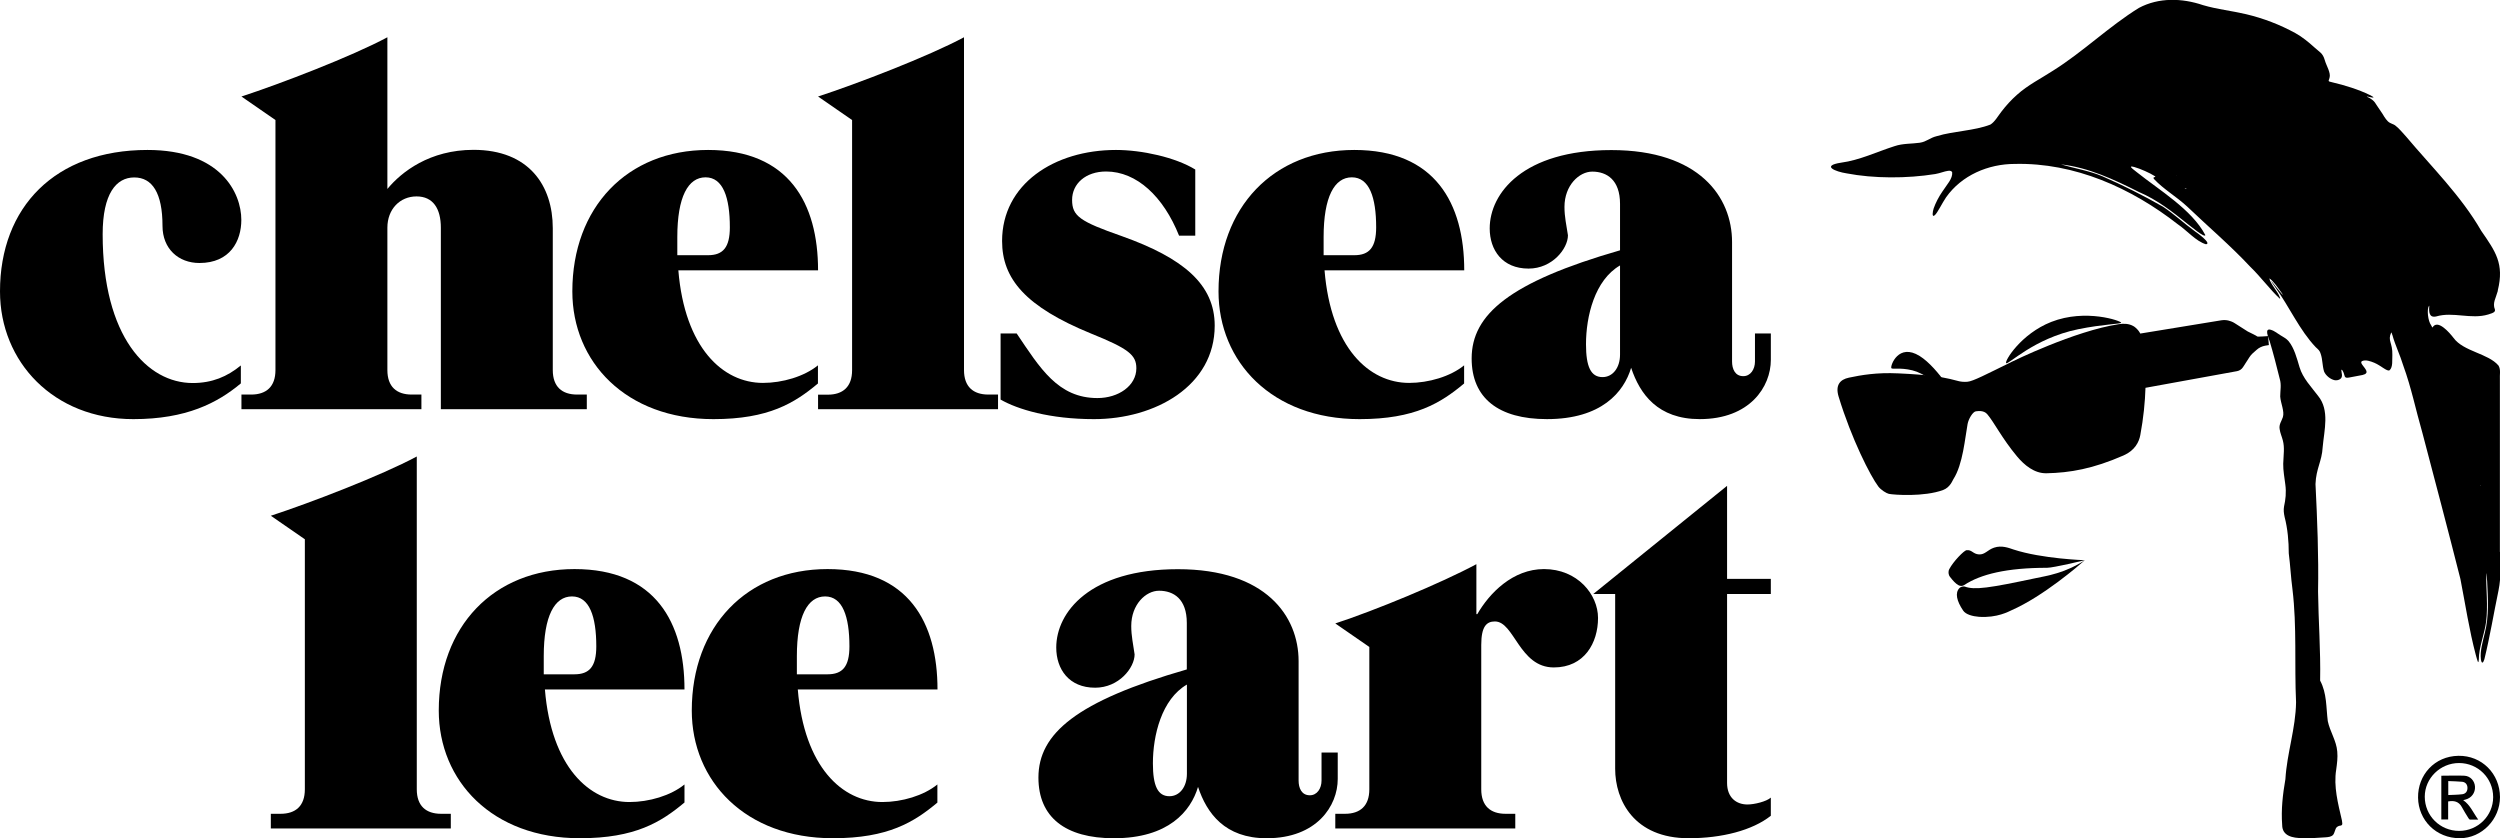 <svg width="170" height="57" viewBox="0 0 170 57" fill="none" xmlns="http://www.w3.org/2000/svg">
<g clip-path="url(#clip0_189_352)">
<path d="M16.378 26.07C14.788 27.4 12.671 28.501 9.067 28.501C3.644 28.501 0 24.606 0 19.816C0 14.092 3.738 10.197 10.027 10.197C14.993 10.197 16.41 13.095 16.41 14.955C16.41 16.388 15.646 17.884 13.561 17.884C12.136 17.884 11.05 16.919 11.05 15.359C11.05 13.126 10.357 12.066 9.13 12.066C7.902 12.066 6.981 13.166 6.981 15.929C6.981 22.919 10.027 26.046 13.104 26.046C14.426 26.046 15.45 25.611 16.378 24.851V26.086V26.07Z" fill="black"/>
<path d="M29.978 27.835V15.485C29.978 14.187 29.451 13.356 28.325 13.356C27.2 13.356 26.342 14.219 26.342 15.485V25.167C26.342 26.299 26.972 26.83 27.995 26.83H28.656V27.827H16.418V26.83H17.079C18.102 26.83 18.731 26.299 18.731 25.167V8.162L16.418 6.563C19.062 5.7 23.926 3.832 26.342 2.534V12.849C27.302 11.685 29.223 10.189 32.198 10.189C35.968 10.189 37.589 12.62 37.589 15.517V25.167C37.589 26.299 38.218 26.83 39.242 26.83H39.903V27.827H29.978V27.835Z" fill="black"/>
<path d="M55.628 26.07C54.038 27.4 52.283 28.501 48.513 28.501C42.555 28.501 38.919 24.606 38.919 19.816C38.919 14.092 42.657 10.197 48.151 10.197C53.644 10.197 55.628 13.823 55.628 18.383H46.128C46.561 23.64 49.143 26.038 51.881 26.038C53.204 26.038 54.691 25.603 55.62 24.843V26.078L55.628 26.07ZM48.143 17.354C49.166 17.354 49.63 16.823 49.63 15.454C49.63 13.427 49.166 12.058 47.978 12.058C46.789 12.058 46.057 13.388 46.057 16.119V17.354H48.143Z" fill="black"/>
<path d="M55.628 27.835V26.838H56.289C57.312 26.838 57.942 26.307 57.942 25.175V8.162L55.628 6.563C58.272 5.7 63.136 3.832 65.552 2.534V25.167C65.552 26.299 66.182 26.83 67.205 26.83H67.866V27.827H55.628V27.835Z" fill="black"/>
<path d="M80.176 16.024C79.113 13.364 77.295 11.662 75.217 11.662C73.824 11.662 72.903 12.493 72.903 13.594C72.903 14.694 73.431 15.058 76.28 16.056C80.483 17.552 82.6 19.349 82.6 22.143C82.6 26.236 78.562 28.501 74.391 28.501C71.385 28.501 69.197 27.836 68.04 27.171V22.674H69.133C70.723 25.033 71.943 27.068 74.627 27.068C76.052 27.068 77.272 26.236 77.272 25.041C77.272 24.139 76.744 23.711 74.194 22.682C69.724 20.853 68.142 18.953 68.142 16.388C68.142 12.525 71.683 10.197 75.886 10.197C77.641 10.197 79.924 10.696 81.278 11.527V16.024H80.183H80.176Z" fill="black"/>
<path d="M99.568 26.07C97.978 27.4 96.223 28.501 92.453 28.501C86.496 28.501 82.859 24.606 82.859 19.816C82.859 14.092 86.598 10.197 92.091 10.197C97.585 10.197 99.568 13.823 99.568 18.383H90.069C90.501 23.64 93.083 26.038 95.822 26.038C97.144 26.038 98.632 25.603 99.56 24.843V26.078L99.568 26.07ZM92.091 17.354C93.115 17.354 93.579 16.823 93.579 15.454C93.579 13.427 93.115 12.058 91.926 12.058C90.738 12.058 90.006 13.388 90.006 16.119V17.354H92.091Z" fill="black"/>
<path d="M119.323 22.674H120.417V24.471C120.417 26.3 118.992 28.5 115.584 28.5C112.735 28.5 111.515 26.806 110.917 25.009C110.421 26.672 108.894 28.5 105.195 28.5C101.89 28.5 100.072 27.068 100.072 24.376C100.072 21.383 102.653 19.183 110.162 17.021V13.863C110.162 12.232 109.264 11.67 108.273 11.67C107.383 11.67 106.384 12.604 106.384 14.068C106.384 14.765 106.518 15.303 106.62 16C106.62 16.903 105.557 18.264 103.944 18.264C102.157 18.264 101.3 16.998 101.3 15.533C101.3 13.134 103.582 10.205 109.571 10.205C115.561 10.205 117.78 13.403 117.78 16.459V24.582C117.78 25.081 117.977 25.579 118.544 25.579C119.039 25.579 119.338 25.112 119.338 24.582V22.682L119.323 22.674ZM110.162 18.05C108.438 19.048 107.848 21.51 107.848 23.41C107.848 24.938 108.178 25.643 108.973 25.643C109.666 25.643 110.162 25.009 110.162 24.115V18.058V18.05Z" fill="black"/>
<path d="M18.416 56.335V55.338H19.078C20.101 55.338 20.73 54.807 20.73 53.675V36.67L18.416 35.071C21.061 34.208 25.925 32.34 28.341 31.041V53.675C28.341 54.807 28.971 55.338 29.994 55.338H30.655V56.335H18.416Z" fill="black"/>
<path d="M46.545 54.57C44.955 55.9 43.2 57 39.43 57C33.472 57 29.836 53.105 29.836 48.316C29.836 42.592 33.575 38.697 39.068 38.697C44.562 38.697 46.545 42.323 46.545 46.883H37.054C37.486 52.139 40.068 54.538 42.807 54.538C44.129 54.538 45.617 54.103 46.545 53.343V54.578V54.57ZM39.06 45.853C40.084 45.853 40.548 45.323 40.548 43.953C40.548 41.927 40.084 40.557 38.895 40.557C37.707 40.557 36.975 41.887 36.975 44.618V45.853H39.06Z" fill="black"/>
<path d="M63.75 54.57C62.16 55.9 60.405 57 56.635 57C50.677 57 47.041 53.105 47.041 48.316C47.041 42.592 50.779 38.697 56.273 38.697C61.767 38.697 63.75 42.323 63.75 46.883H54.25C54.683 52.139 57.265 54.538 60.004 54.538C61.326 54.538 62.813 54.103 63.742 53.343V54.578L63.75 54.57ZM56.273 45.853C57.296 45.853 57.761 45.323 57.761 43.953C57.761 41.927 57.296 40.557 56.108 40.557C54.919 40.557 54.187 41.887 54.187 44.618V45.853H56.273Z" fill="black"/>
<path d="M89.872 51.174H90.966V52.971C90.966 54.8 89.541 57.001 86.133 57.001C83.292 57.001 82.064 55.306 81.466 53.509C80.97 55.172 79.451 57.001 75.744 57.001C72.439 57.001 70.613 55.568 70.613 52.876C70.613 49.883 73.194 47.683 80.703 45.521V42.363C80.703 40.732 79.813 40.17 78.814 40.17C77.916 40.17 76.925 41.104 76.925 42.568C76.925 43.265 77.059 43.803 77.153 44.5C77.153 45.403 76.091 46.764 74.469 46.764C72.683 46.764 71.825 45.498 71.825 44.033C71.825 41.634 74.107 38.705 80.097 38.705C86.086 38.705 88.305 41.903 88.305 44.959V53.082C88.305 53.581 88.502 54.079 89.069 54.079C89.565 54.079 89.864 53.612 89.864 53.082V51.182L89.872 51.174ZM80.71 46.55C78.987 47.548 78.397 50.01 78.397 51.91C78.397 53.438 78.727 54.143 79.522 54.143C80.215 54.143 80.71 53.509 80.71 52.615V46.558V46.55Z" fill="black"/>
<path d="M90.8 56.335V55.338H91.461C92.484 55.338 93.114 54.807 93.114 53.675V43.993L90.8 42.394C93.445 41.531 97.978 39.663 100.394 38.364V41.761H100.457C101.284 40.328 102.873 38.697 104.991 38.697C107.273 38.697 108.666 40.431 108.666 42.022C108.666 43.716 107.737 45.386 105.66 45.386C103.306 45.386 102.976 42.259 101.654 42.259C101.087 42.259 100.725 42.592 100.725 43.858V53.675C100.725 54.807 101.354 55.338 102.378 55.338H103.039V56.335H90.8Z" fill="black"/>
<path d="M120.416 55.472C119.157 56.47 117.079 57 114.828 57C111.121 57 109.831 54.435 109.831 52.274V40.391H108.343L117.441 33.037V39.362H120.416V40.391H117.441V53.24C117.441 54.237 118.071 54.705 118.827 54.705C119.291 54.705 120.117 54.507 120.416 54.237V55.472Z" fill="black"/>
<path d="M133.245 27.59C133.221 27.384 131.813 25.001 130.538 24.209C129.097 23.307 128.539 24.859 128.609 25.025C128.657 25.144 129.168 24.969 130.042 25.183C131.616 25.571 133.269 27.827 133.245 27.59Z" fill="black"/>
<path d="M154.212 22.856C154.212 22.856 153.496 22.911 153.496 22.88C153.496 22.856 152.843 22.539 152.843 22.539L151.961 21.977C151.89 21.93 151.812 21.89 151.725 21.858L151.654 21.835C151.465 21.763 151.261 21.748 151.056 21.779L145.539 22.682C145.539 22.682 145.515 22.626 145.499 22.61C145.334 22.333 145.098 22.191 145.098 22.191C144.76 21.985 144.374 22.001 144.091 22.041C141.045 22.508 136.826 24.59 136.826 24.59C135.056 25.46 134.166 25.928 133.788 25.959C132.836 26.03 133.135 25.571 129.082 25.389C127.602 25.318 126.548 25.508 125.721 25.682C125.123 25.809 124.785 26.189 125.029 26.98C125.902 29.846 127.193 32.38 127.728 33.084C127.909 33.322 128.287 33.551 128.444 33.583C128.799 33.654 130.837 33.797 132.128 33.322C132.616 33.14 132.773 32.665 132.828 32.586C133.481 31.58 133.623 29.759 133.796 28.833C133.859 28.485 134.15 28.002 134.355 27.97C134.906 27.883 135.071 28.105 135.142 28.176C135.606 28.722 136.134 29.807 137.157 31.034C137.653 31.628 138.337 32.198 139.156 32.182C140.754 32.15 142.32 31.881 144.398 30.971C145.177 30.63 145.452 30.052 145.539 29.593C145.759 28.421 145.862 27.329 145.893 26.371L152.118 25.239C152.284 25.207 152.433 25.112 152.528 24.962L152.961 24.289C153.024 24.194 153.094 24.107 153.173 24.035L153.449 23.79C153.614 23.64 153.818 23.545 154.039 23.505L154.283 23.465L154.228 22.848L154.212 22.856Z" fill="black"/>
<path d="M136.417 24.692C136.299 24.558 137.417 22.705 139.487 21.89C141.832 20.971 144.248 21.826 144.24 21.945C144.24 22.032 143.013 22.04 141.313 22.388C138.267 23.014 136.551 24.85 136.409 24.692H136.417Z" fill="black"/>
<path d="M133.733 37.414C134.079 37.367 134.166 37.676 134.567 37.7C134.984 37.723 135.134 37.399 135.598 37.24C136.118 37.066 136.59 37.256 136.921 37.367C138.849 38 141.769 38.095 141.769 38.095C141.769 38.095 139.636 38.61 139.203 38.61C136.464 38.61 134.685 39.045 133.568 39.782C133.45 39.861 133.308 39.861 133.182 39.797C132.97 39.679 132.804 39.489 132.6 39.227C132.482 39.077 132.466 38.863 132.553 38.697C132.828 38.175 133.544 37.438 133.733 37.407V37.414Z" fill="black"/>
<path d="M141.777 38.087C141.383 38.436 138.943 40.55 136.779 41.499C136.614 41.571 135.811 42.03 134.567 41.943C134.142 41.911 133.67 41.785 133.497 41.523C133.056 40.874 132.923 40.312 133.245 39.987C133.371 39.869 133.552 39.869 133.599 39.885C134.268 40.138 135.292 39.98 138.392 39.322C139.219 39.148 140.399 38.982 141.769 38.095L141.777 38.087Z" fill="black"/>
<path d="M169.992 37.533V25.832C169.968 25.468 170.071 25.151 169.898 24.859C169.197 24.027 167.521 23.909 166.844 22.982C166.576 22.634 165.758 21.668 165.411 22.27C165.364 22.238 165.364 22.183 165.317 22.119C165.097 21.819 165.018 21.043 165.167 20.805C165.183 20.774 165.191 20.789 165.191 20.845C165.16 21.201 165.175 21.629 165.663 21.518C166.812 21.177 168.04 21.739 169.205 21.383C169.606 21.264 169.685 21.193 169.654 21.043C169.473 20.607 169.724 20.259 169.85 19.784V19.744C170.299 17.931 169.693 17.1 168.725 15.699C167.348 13.308 165.364 11.369 163.601 9.271C163.357 9.009 163.168 8.764 162.909 8.558C162.736 8.408 162.554 8.424 162.373 8.249C162.279 8.154 162.208 8.059 162.122 7.925C162.004 7.711 161.854 7.521 161.728 7.323C161.508 7.022 161.516 6.904 161.169 6.69C161.114 6.634 160.965 6.611 160.941 6.555C160.941 6.547 161.272 6.642 161.366 6.634C161.413 6.634 161.405 6.603 161.319 6.555C161.272 6.531 161.217 6.5 161.146 6.46C160.398 6.088 159.383 5.779 158.659 5.613C158.572 5.581 158.43 5.566 158.375 5.534C158.312 5.494 158.375 5.439 158.407 5.296C158.517 4.956 158.186 4.465 158.084 4.085C157.942 3.594 157.738 3.555 157.352 3.199C157.014 2.89 156.542 2.502 156.093 2.256C155.046 1.679 153.905 1.243 152.74 0.966C151.772 0.736 150.765 0.634 149.804 0.349C148.38 -0.134 146.798 -0.182 145.444 0.539C143.398 1.805 141.643 3.531 139.605 4.806C138.778 5.344 137.897 5.779 137.157 6.444C136.771 6.785 136.417 7.173 136.102 7.584C135.866 7.885 135.646 8.289 135.347 8.471C134.245 8.899 132.867 8.906 131.711 9.255C131.215 9.374 131.018 9.635 130.546 9.706C130.003 9.785 129.397 9.746 128.838 9.936C127.642 10.316 126.453 10.894 125.202 11.06C123.801 11.274 124.832 11.677 125.564 11.788C127.413 12.144 129.672 12.144 131.592 11.836C131.954 11.772 132.191 11.654 132.482 11.614C132.616 11.598 132.718 11.63 132.749 11.717C132.789 12.152 132.395 12.54 132.073 13.039C131.836 13.379 131.616 13.807 131.49 14.171C131.419 14.385 131.348 14.828 131.569 14.63C131.75 14.472 132.073 13.799 132.332 13.419C133.395 11.915 135.205 11.147 137.007 11.147C141.076 11.052 144.925 12.778 148.097 15.256C148.687 15.652 149.332 16.412 150.001 16.609C150.434 16.578 149.403 15.826 149.269 15.739C148.498 15.177 147.861 14.575 147.089 14.06C145.806 13.324 144.311 12.572 142.957 11.986C142.092 11.614 141.021 11.44 140.148 11.179C142.005 11.384 143.776 12.216 145.444 13.055C146.704 13.593 147.719 14.393 148.781 15.248C148.931 15.351 149.938 16.214 149.962 15.984C149.041 14.242 146.829 12.928 145.303 11.709C144.893 11.392 144.728 11.25 145.145 11.361C145.539 11.472 146.2 11.764 146.515 11.97C146.688 12.089 146.334 11.986 146.467 12.168C147.113 12.865 147.994 13.364 148.726 14.044C150.159 15.414 151.686 16.712 153.023 18.145C153.692 18.787 154.409 19.744 155.023 20.306C155.078 20.322 155.046 20.243 155.023 20.204C154.904 19.831 154.385 19.309 154.314 18.929C154.566 19.072 154.952 19.642 155.148 19.911C155.164 19.95 155.243 20.029 155.219 20.045C155.211 20.045 155.196 20.021 155.164 19.99C154.983 19.784 154.7 19.42 154.535 19.214C154.44 19.103 154.409 19.079 154.456 19.151C154.511 19.246 154.645 19.428 154.731 19.554C155.668 20.845 156.368 22.452 157.47 23.608C157.643 23.766 157.754 23.853 157.809 24.067C157.942 24.455 157.911 24.851 158.037 25.262C158.147 25.532 158.47 25.801 158.769 25.856C158.895 25.872 159.029 25.848 159.131 25.777C159.351 25.627 159.21 25.341 159.21 25.167C159.241 25.072 159.32 25.247 159.343 25.294C159.461 25.539 159.375 25.745 159.729 25.674C160.02 25.619 160.359 25.555 160.65 25.5C160.776 25.468 160.87 25.429 160.902 25.365C161.036 25.191 160.579 24.827 160.563 24.653C160.563 24.613 160.579 24.581 160.611 24.558C160.862 24.439 161.201 24.566 161.453 24.669C161.917 24.866 162.311 25.27 162.484 25.183C162.736 24.969 162.657 24.463 162.68 24.138C162.704 23.291 162.342 23.188 162.602 22.61C162.617 22.602 162.633 22.642 162.665 22.729C162.665 22.753 162.665 22.745 162.688 22.8C162.877 23.481 163.216 24.17 163.42 24.851C163.979 26.387 164.27 27.867 164.727 29.45C165.577 32.68 166.474 36.069 167.308 39.37C167.647 41.111 167.906 42.845 168.355 44.539C168.465 44.911 168.528 45.244 168.56 44.84C168.56 44.025 168.945 43.114 169.055 42.283C169.189 41.222 169.055 40.019 169.055 38.974C169.063 38.974 169.079 39.069 169.095 39.212C169.103 39.299 169.111 39.401 169.126 39.52C169.181 40.684 169.26 41.903 168.969 43.035C168.835 43.605 168.63 44.27 168.701 44.832C168.748 45.157 168.851 45.109 168.937 44.832C169.315 43.297 169.575 41.697 169.898 40.154C170.11 39.093 169.976 38.618 170.008 37.517L169.992 37.533ZM147.994 11.939C147.994 11.939 148.018 11.954 148.026 11.97C148.01 11.97 147.994 11.954 147.994 11.939ZM148.16 12.192C148.16 12.192 148.144 12.16 148.128 12.144C148.144 12.16 148.152 12.176 148.16 12.192ZM148.545 12.809C148.545 12.809 148.616 12.809 148.655 12.794C148.655 12.809 148.663 12.825 148.671 12.841C148.632 12.833 148.592 12.825 148.545 12.809ZM168.693 33.036C168.693 33.036 168.678 33.021 168.662 33.005L168.678 32.997C168.686 33.005 168.693 33.013 168.701 33.029L168.686 33.036H168.693Z" fill="black"/>
<path d="M157.769 46.281C158.234 47.152 158.171 48.102 158.289 49.036C158.438 49.749 158.879 50.374 158.934 51.11C158.973 51.514 158.918 51.926 158.863 52.329C158.674 53.485 158.989 54.649 159.249 55.781C159.272 55.987 159.32 56.082 159.186 56.137C159.084 56.145 158.973 56.177 158.895 56.256C158.792 56.343 158.769 56.62 158.651 56.771C158.525 56.905 158.336 56.921 158.147 56.937C157.643 56.969 157.092 57.016 156.565 56.992C155.904 56.992 155.188 56.85 155.188 56.098C155.109 55.045 155.227 54.016 155.408 52.979C155.51 51.229 156.109 49.527 156.132 47.754C156.014 45.173 156.195 42.624 155.888 40.074C155.77 39.18 155.746 38.475 155.636 37.628C155.636 36.829 155.565 35.966 155.353 35.15C155.298 34.897 155.274 34.683 155.314 34.446C155.416 33.986 155.479 33.488 155.4 32.934C155.345 32.482 155.251 31.999 155.259 31.54C155.282 30.891 155.361 30.44 155.235 29.957C155.172 29.704 155.046 29.434 155.015 29.173C154.959 28.864 155.148 28.635 155.235 28.366C155.361 27.978 155.085 27.424 155.054 26.964C155.054 26.561 155.148 26.165 155.022 25.761C154.81 24.898 154.59 24.043 154.338 23.204C154.251 22.943 153.952 22.286 154.424 22.428C154.605 22.468 154.849 22.658 155.062 22.792C155.259 22.919 155.471 23.014 155.628 23.204C156.006 23.663 156.187 24.36 156.368 24.969C156.596 25.729 157.163 26.299 157.628 26.917C158.43 27.899 158.045 29.236 157.942 30.408C157.887 31.39 157.494 31.849 157.454 32.918C157.572 35.316 157.675 37.818 157.628 40.233C157.651 42.157 157.809 44.286 157.769 46.234" fill="black"/>
<path d="M170 54.197C170 55.717 168.764 56.992 167.277 57C165.64 57 164.451 55.765 164.428 54.245C164.404 52.701 165.545 51.419 167.174 51.395C168.764 51.371 169.992 52.614 170 54.205V54.197ZM169.535 54.205C169.535 52.915 168.504 51.886 167.214 51.886C165.939 51.886 164.884 52.923 164.884 54.174C164.884 55.472 165.923 56.501 167.222 56.501C168.497 56.501 169.535 55.472 169.535 54.205Z" fill="black"/>
<path d="M166.01 52.749C166.545 52.749 167.064 52.725 167.584 52.749C167.985 52.773 168.276 53.097 168.3 53.493C168.324 53.913 168.056 54.269 167.647 54.372C167.6 54.38 167.552 54.395 167.497 54.411C167.977 54.736 168.174 55.266 168.52 55.733C168.308 55.733 168.135 55.733 167.962 55.733C167.922 55.733 167.875 55.67 167.851 55.63C167.694 55.377 167.537 55.124 167.395 54.863C167.19 54.498 166.868 54.427 166.474 54.498V55.725H166.01V52.749ZM166.482 54.063C166.813 54.047 167.119 54.047 167.434 54.008C167.67 53.976 167.788 53.81 167.788 53.58C167.788 53.358 167.663 53.184 167.426 53.16C167.119 53.129 166.805 53.129 166.482 53.113V54.071V54.063Z" fill="black"/>
</g>
<defs>
<clipPath id="clip0_189_352">
<rect width="170" height="57" fill="white"/>
</clipPath>
</defs>
</svg>
